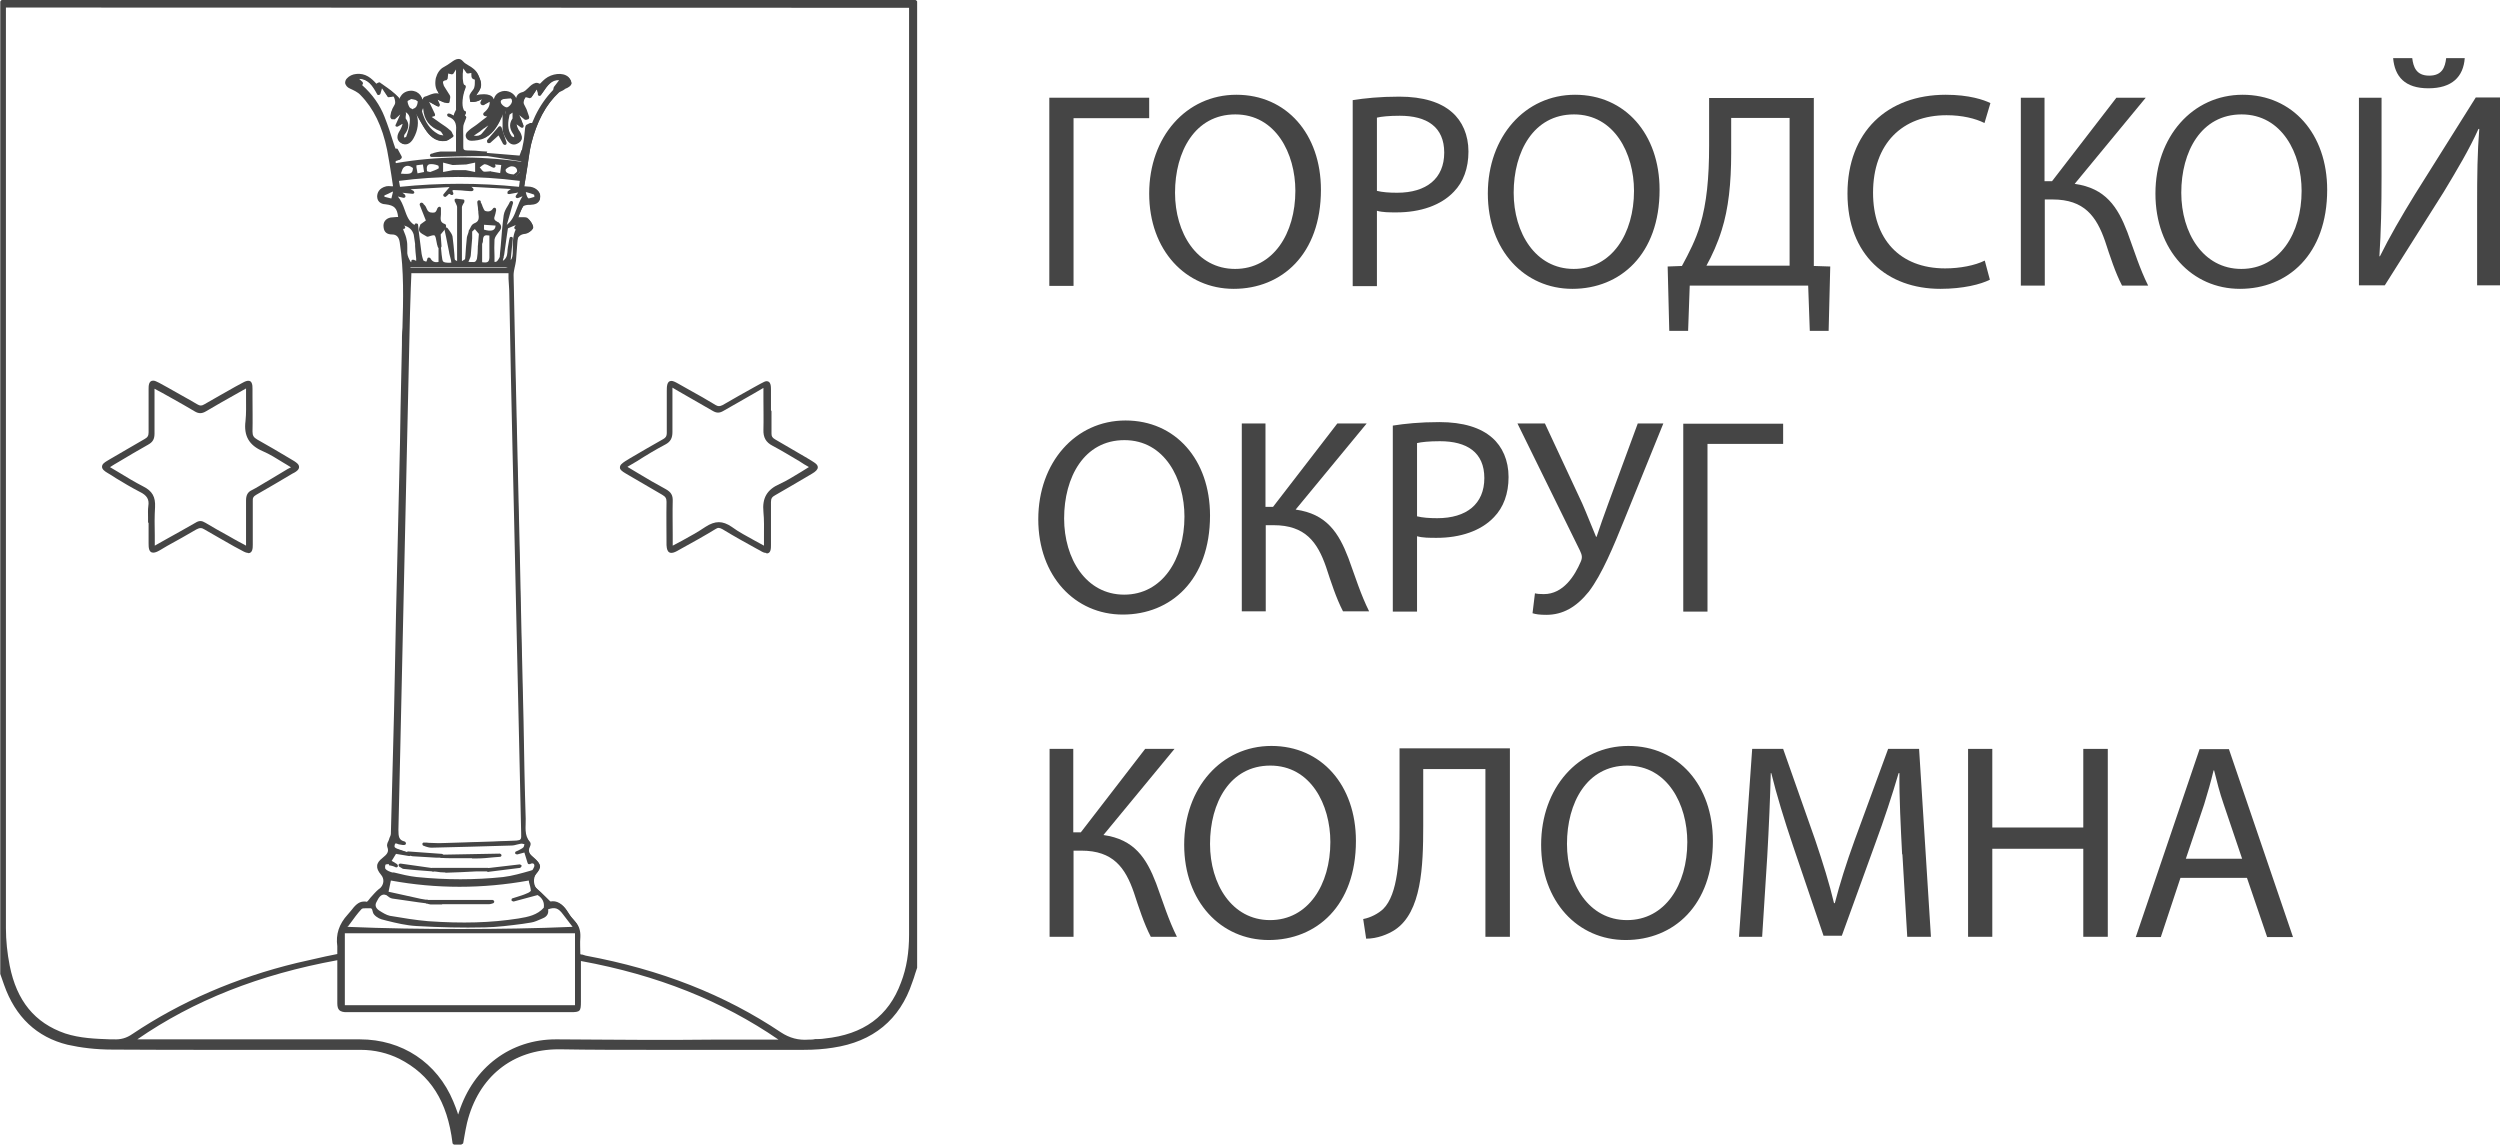 <?xml version="1.0" encoding="UTF-8"?> <svg xmlns="http://www.w3.org/2000/svg" id="_Слой_1" data-name="Слой 1" viewBox="0 0 92.87 42.52"><defs><style> .cls-1 { fill-rule: evenodd; } .cls-1, .cls-2 { fill: #454545; } </style></defs><g><path class="cls-1" d="m16.87,42.46c-.17-1.38-.71-2.53-2.01-3.19-.46-.23-.95-.33-1.46-.33-3.08,0-6.15,0-9.22,0-.56,0-1.12-.05-1.65-.18-1.17-.29-1.92-1.06-2.31-2.18-.05-.13-.1-.27-.14-.4V.06h33.94v35.87c-.06.18-.11.36-.17.54-.47,1.41-1.46,2.17-2.9,2.4-.36.05-.73.07-1.1.07-3.01,0-6.02.03-9.02,0-1.74-.02-3.09,1.02-3.52,2.78-.06.24-.1.5-.14.75h-.28ZM15.26,3.61c-.06.04-.17.08-.18.13-.01.09.03.18.07.26.03.05.11.09.17.12.18.35.15.7-.04,1.04-.08.14-.21.26-.38.14-.17-.12-.09-.26,0-.4.06-.08.09-.2.13-.3-.02-.01-.04-.02-.06-.04-.06.04-.13.08-.23.14.08-.18.14-.33.21-.47-.03-.01-.05-.02-.07-.04-.09.08-.18.15-.27.22-.02,0-.04,0-.06-.01.02-.08.03-.17.06-.24.04-.1.12-.19.13-.28.01-.1-.03-.22-.09-.29-.03-.03-.15.01-.22.02-.07-.11-.16-.24-.28-.43-.05.16-.06.24-.09.34-.2-.35-.41-.66-.85-.59-.06.01-.11.09-.16.13.02.02.04.05.06.07.06-.04.12-.07.17-.11.06.06.1.1.14.14h-.13c.42.36.74.77.93,1.26.19.48.33.97.5,1.48v-.26c.05.09.1.18.15.27-.05.08-.32,0-.16.24,1.59-.29,3.19-.29,4.81-.04-.03-.08-.08-.15-.15-.17-.42-.07-.84-.13-1.26-.19.43.03.85.07,1.27.1.03-.09.06-.16.09-.24v.27s.04-.03.04-.04c.01-.04.03-.07.03-.11.16-.88.47-1.69,1.1-2.35.02-.02.02-.06.04-.1.07-.09.14-.18.22-.28.06.04.11.08.16.12.02,0,.03-.02.05-.03-.02-.04-.04-.12-.07-.13-.51-.17-.71.23-.94.55-.02-.1-.04-.17-.06-.25-.02,0-.04,0-.06-.01-.08.12-.16.25-.24.36-.06-.01-.18-.07-.2-.04-.06.07-.11.17-.11.26,0,.08.07.17.11.27.04.1.06.19.1.29-.02,0-.04.01-.06.02-.09-.07-.19-.15-.28-.22-.02.02-.04.03-.06.04.04.08.08.16.12.24.02.06.05.13.09.23-.1-.07-.16-.11-.22-.15-.02.01-.04.02-.07.03.04.1.05.22.11.3.1.15.18.3,0,.41-.18.12-.3-.03-.38-.17-.05-.08-.09-.18-.1-.28-.02-.19,0-.38,0-.57,0-.06-.02-.12-.03-.17-.07.07-.09.14-.12.2-.13.31-.28.61-.58.78-.14.08-.33.11-.5.11-.15,0-.2-.14-.1-.24.13-.12.28-.2.42-.31.12-.09.24-.19.39-.32-.11-.02-.16-.04-.23-.05.18-.14.29-.31.24-.56-.12.07-.22.12-.31.18,0-.01-.02-.02-.02-.03.03-.07.06-.13.1-.19,0-.02-.02-.03-.03-.05-.08.04-.17.09-.26.13-.06.02-.13.02-.19.03,0-.06-.04-.14-.02-.19.05-.1.15-.19.17-.29.04-.12.02-.24.03-.36-.18.02-.09-.14-.13-.21,0-.02-.03-.04-.05-.06-.05.02-.11.03-.15.04-.06-.09-.13-.18-.21-.29-.1.44-.05.83.07.84-.17.39-.17.9,0,.95-.03.06-.05.11-.09.18.06,0,.1,0,.1,0-.04.12-.11.24-.12.37-.02.24,0,.49,0,.73-.01.18.06.22.23.22.24,0,.48.03.72.05-.18,0-.35,0-.53,0-.52.01-1.04.02-1.56.04.11-.02.22-.07.33-.08.2-.01.41,0,.64,0,0-.28-.01-.53,0-.78.02-.29-.01-.53-.33-.64.1.04.2.09.3.13-.13-.14.04-.25.04-.36-.01-.34,0-.69,0-1.03v-.54s-.04,0-.06-.01c-.05.08-.11.17-.17.25-.05-.01-.11-.03-.19-.04-.01.09-.02.18-.03.25-.18.03-.22.12-.13.3.06.13.16.23.21.35.03.05,0,.14-.02.21-.06,0-.13-.02-.19-.04-.09-.03-.18-.08-.26-.12,0,.02-.02.03-.03.05.03.07.06.14.11.25-.15-.08-.25-.14-.35-.2-.02.02-.05.04-.07.06.08.18.16.34.24.52-.01,0-.07.01-.12.02-.02.02-.03.05-.05.07.08.06.17.13.26.18.16.11.33.22.48.35.06.04.08.11.12.17-.08.04-.15.11-.23.12-.29.03-.5-.12-.66-.33-.17-.23-.3-.49-.45-.75h-.12c.06-.04.14-.06.18-.12.05-.07.07-.17.08-.26,0-.03-.08-.06-.13-.09-.06-.02-.12-.03-.19-.04Zm3.44.01c-.18.03-.17.18-.11.28.05.08.2.17.27.15.1-.02.2-.15.23-.25.02-.08-.02-.24-.2-.2-.07,0-.13.01-.19.02Zm-.33,2.55c-.12-.04-.24-.13-.36-.13-.08,0-.17.11-.25.17.07.08.11.2.2.23.08.04.2,0,.3,0,.14.02.29.05.41.08.02-.17.03-.29.05-.42-.12-.01-.25-.02-.4-.04.03.07.04.1.05.13Zm-2.47.26s.09.03.13.02c.12-.05.24-.09.35-.17.02-.01,0-.18-.04-.18-.11-.04-.24-.07-.36-.05-.16.03-.18.17-.15.31-.02-.11-.03-.21-.05-.33-.1.02-.23.03-.36.05,0,.05.01.09.01.13-.14-.12-.3-.16-.43-.05-.09.07-.12.21-.18.34.5.06.6,0,.61-.29.01.09.03.18.05.3.14-.03.28-.06.42-.09Zm1.43-.39c-.16,0-.32.01-.48.02-.15-.04-.3-.08-.43-.11v.51c.15-.03.3-.06.45-.08h.44c.15.03.3.05.44.08v-.5c-.13.02-.27.05-.41.08Zm-1.98,3.69c.06.03.13.06.19.09-.01-.23-.03-.44-.05-.66-.02-.14-.02-.29-.06-.42-.07-.27-.3-.42-.56-.4.04.05.08.09.12.15-.06-.02-.11-.03-.12-.03.06.16.14.33.17.51.03.16,0,.32.02.48.02.12.06.23.13.33.03.05.13.12.15-.03Zm3.8-1.24s.08-.11.13-.16c0-.02-.01-.04-.02-.05-.15.06-.31.13-.46.19.43-.29.4-.82.69-1.18-.02-.02-.04-.03-.06-.05-.08.03-.17.07-.24.1.05-.06.1-.13.18-.24-.18.03-.34.07-.49.09.07-.05.14-.1.24-.19-.61-.03-1.19-.07-1.83-.09.1.08.16.13.21.17-.23-.01-.45-.04-.67-.04-.1,0-.16.07-.08.18-.12-.12-.17.01-.25.06.1-.12.2-.24.31-.37-.58.03-1.17.06-1.81.1.14.08.22.12.3.16-.17-.02-.33-.04-.49-.06,0,.02,0,.04,0,.06.06.04.11.09.17.13-.09-.02-.18-.05-.28-.06-.02.01-.04.04-.06.06.38.32.25.95.8,1.18,0-.03,0-.07-.01-.1.04.32.08.66.12.98.02.13.04.25.09.37.02.04.13.07.19.07.02,0,.05-.1.07-.15.1.18.25.2.41.15v-.67c.02.17.03.34.05.51.03.2.2.17.34.18.11.01.15-.03.12-.15.06.04.12.07.2.13.01-.07.02-.1.02-.14,0-.66,0-1.32,0-1.98,0-.08-.06-.16-.1-.24.09,0,.17.02.26.03-.03.07-.09.16-.09.23,0,.64,0,1.28,0,1.93,0,.05.01.11.03.18.09-.05.15-.09.21-.13,0,.04,0,.07-.01.11.11,0,.22.03.33,0,.06-.01.12-.11.13-.18.03-.18.03-.37.05-.56v.74c.29.04.4,0,.41-.22,0-.3,0-.59,0-.88-.24-.07-.37-.01-.37.24,0,.04-.03.08-.04.13.01-.13.02-.27.03-.39-.07-.08-.14-.17-.21-.25-.05.04-.11.1-.18.16.05-.07.08-.19.15-.21.3-.11.21-.35.2-.56,0-.1-.02-.19-.04-.29.02.05.03.1.05.15.04.09.07.22.14.24.13.05.29.05.38-.11-.01.07-.02.15-.05.22-.05.13-.01.22.11.28-.17,0-.34-.02-.5-.04v.3c.36.12.55.05.56-.23.11.1.06.18-.02.28-.07.08-.15.19-.16.3-.02.29,0,.58,0,.88.19.07.24-.1.34-.21-.01.07-.02.14-.04.23.22-.09.3-.23.31-.43.01-.17.05-.34.07-.51-.03.3-.07.61-.1.91.22-.07.22-.28.21-.48,0-.33-.01-.65.23-.92-.06.03-.11.06-.17.09Zm.51,23.55c-.05-.15-.1-.3-.14-.45-.14.04-.23.06-.32.09.1-.06.21-.09.29-.17.05-.05.05-.14.07-.21-.06-.01-.13-.05-.18-.05-.13.01-.26.07-.38.07-.99.03-1.98.06-2.97.08-.09,0-.18-.05-.28-.08.17.01.35.04.52.03.94-.03,1.87-.06,2.81-.1.31-.01.33-.05.33-.36-.03-1.33-.06-2.66-.09-3.99-.05-2.04-.09-4.08-.14-6.12-.03-1.36-.06-2.71-.09-4.07-.04-1.94-.08-3.87-.12-5.8,0-.28-.03-.57-.04-.85h-3.71s-.02.08-.02.12c-.02.77-.05,1.54-.07,2.31-.05,2.04-.09,4.07-.14,6.1-.03,1.36-.06,2.72-.09,4.08-.03,1.36-.06,2.71-.09,4.06-.03,1.35-.06,2.71-.09,4.06,0,.24.01.42.27.49-.05,0-.1,0-.16-.03-.09-.03-.21-.11-.26.06-.04.16.08.2.19.24.14.05.27.08.41.13-.17-.02-.34-.05-.52-.08-.06.1-.13.21-.21.34.1.06.18.1.26.16-.08-.02-.16-.07-.24-.07-.07,0-.19,0-.2.05-.03.06-.03.18.01.23.07.07.17.13.28.15.31.07.61.14.92.17,1.07.11,2.15.12,3.22,0,.37-.04.74-.16,1.1-.26.06-.02.13-.18.11-.26-.02-.11-.13-.16-.25-.09Zm-5.31,1.13c-.24-.05-.34.13-.43.29-.09.16-.03.31.11.4.13.09.28.18.43.2.47.08.94.17,1.42.2,1.13.08,2.26.07,3.38-.1.37-.06.74-.13,1-.45.06.15,0,.26-.14.32-.14.06-.28.13-.43.15-.57.08-1.13.17-1.7.18-.85.02-1.7,0-2.54-.05-.44-.02-.87-.14-1.3-.24-.1-.02-.25-.13-.27-.21-.02-.16-.06-.21-.21-.19-.11.01-.26,0-.32.05-.21.23-.38.48-.58.75,2.89.11,5.73.12,8.61,0-.16-.21-.3-.39-.44-.57-.19-.25-.37-.3-.69-.17.05-.3-.12-.47-.29-.56-.35.1-.63.17-.91.25.18-.06.37-.11.55-.19.07-.02.17-.1.17-.15-.01-.16-.06-.32-.1-.46-1.75.32-3.48.32-5.21,0-.04.18-.08.36-.12.54Zm7.18,2.33c.08.02.14.04.21.05,2.59.48,5.03,1.36,7.23,2.84.35.23.68.31,1.07.27.2-.01.4-.02.6-.04,1.37-.15,2.4-.78,2.9-2.12.22-.58.3-1.18.3-1.8,0-11.42,0-22.84,0-34.27,0-.08,0-.16,0-.23H.16v.27c0,11.33,0,22.66,0,33.99,0,.47.05.95.14,1.41.24,1.22.88,2.14,2.1,2.56.59.2,1.22.21,1.84.23.27.01.49-.06.72-.22,1.86-1.26,3.91-2.11,6.09-2.63.51-.12,1.03-.23,1.55-.34,0-.12.01-.24,0-.35-.06-.44.08-.8.38-1.13.21-.24.36-.55.69-.43.18-.19.3-.37.47-.49.21-.16.26-.42.09-.62-.19-.22-.17-.35.05-.53.15-.12.3-.23.2-.48-.03-.07.04-.18.07-.27.02-.07.07-.14.07-.21.03-1.01.06-2.03.08-3.04.03-1.34.06-2.68.09-4.02.04-2.05.1-4.1.14-6.15.04-1.65.07-3.29.1-4.93.03-1.28.11-2.55-.08-3.82-.05-.32-.05-.35-.35-.35-.14,0-.24-.05-.26-.2-.02-.17.05-.27.21-.3.11-.02.22-.02.34-.03-.03-.41-.16-.54-.52-.58-.14-.01-.26-.05-.27-.22,0-.2.12-.29.29-.33.09-.02.18,0,.32,0-.08-.5-.14-.97-.23-1.43-.16-.77-.45-1.49-1.01-2.08-.11-.11-.26-.19-.41-.25-.13-.06-.19-.19-.09-.28.08-.08.19-.13.3-.14.32-.04.54.15.73.38.06-.02.13-.08.15-.06.23.16.48.31.67.52.07.07.01.27.01.43.2-.04.22.09.2.26,0,.04,0,.08,0,.11.16.19.08.36-.04.53-.04.05-.02.15-.03.21.07-.02.18-.03.21-.08.06-.18.12-.36.14-.54.02-.19,0-.37-.22-.48-.17-.09-.19-.33-.09-.49.1-.16.32-.22.49-.14.17.08.25.3.18.49-.02.07-.08.15-.06.21.1.35.28.67.61.86.11.06.26.06.36.09-.08-.11-.13-.27-.22-.3-.42-.16-.59-.47-.59-.89,0-.09.04-.25.08-.27.21-.06.42-.24.66,0-.04-.11-.1-.19-.15-.26-.16-.24-.05-.69.19-.82.11-.06.21-.12.31-.19.11-.08.24-.17.35-.05.16.19.44.21.56.48.11.24.16.38.01.6-.05.08-.11.15-.18.25.05,0,.07,0,.07,0,.2-.11.56-.13.66.02.06.1,0,.28,0,.43,0,.01-.02.03-.02.04.09.34-.17.45-.37.6-.14.1-.29.2-.46.33.21.09.38.05.48-.06.2-.23.37-.48.53-.73.04-.07.02-.2-.01-.3-.07-.21,0-.43.18-.51.18-.08.4-.02.5.16.11.18.05.39-.14.51-.05.03-.12.07-.13.11-.08.29-.1.59.09.86.04.06.14.06.22.09-.01-.08,0-.16-.04-.22-.12-.17-.17-.33-.04-.52.02-.04.01-.09.01-.14-.01-.16.03-.27.23-.24-.06-.23-.12-.53.11-.6.24-.07.31-.3.52-.34.05-.01.11.03.16.04.07-.07.14-.14.22-.21.23-.19.59-.24.76-.09.06.05.1.14.1.21,0,.05-.1.09-.16.13-.09.05-.2.08-.27.15-.57.53-.87,1.21-1.06,1.94-.07.3-.1.6-.15.9-.04.24-.08.49-.12.74.1.01.15.02.2.02.23.01.41.14.4.32,0,.26-.21.23-.39.24-.08,0-.19.04-.23.09-.09.15-.14.31-.22.49.11,0,.17,0,.23.01.07,0,.16,0,.19.03.07.08.16.19.16.29,0,.07-.14.18-.23.19-.32.04-.33.03-.36.37-.02.22-.03.44-.05.66-.02.19-.09.36-.09.55.04,2.15.09,4.3.14,6.45.03,1.28.06,2.57.09,3.85.04,2.09.09,4.19.14,6.28.02,1.21.04,2.42.08,3.62.01.29-.07.6.16.86.03.03.03.11,0,.16-.11.22.03.34.17.46.25.21.27.32.06.56-.13.16-.1.45.04.58.18.15.34.32.55.52.24-.07.44.07.6.34.07.12.16.23.25.33.16.16.21.36.2.58-.02.22,0,.45,0,.68Zm0,.11v1.59q0,.32-.31.32h-4.61c-1.24,0-2.48,0-3.72,0-.2,0-.27-.07-.26-.27.01-.31,0-.61,0-.92v-.74c-2.8.5-5.38,1.44-7.69,3.07h8.44c1.53,0,2.82.85,3.42,2.27.09.19.15.4.24.65.04-.11.07-.19.09-.27.57-1.75,2.01-2.69,3.6-2.66,2.73.04,5.47,0,8.2,0h.23c-2.3-1.61-4.84-2.55-7.61-3.06Zm-.11-1h-8.67v2.79h8.67v-2.79Zm-2.02-27.95c-1.56-.2-3.09-.21-4.62,0,.02.14.03.24.05.34,1.52-.16,3.02-.16,4.53,0,.02-.12.03-.21.05-.35Zm-.41,3.35s0-.05.01-.08c-.08-.02-.15-.06-.22-.06-1.13,0-2.25,0-3.38,0-.05,0-.11,0-.16.01-.02,0-.05.04-.05.06,0,.03.03.06.06.07.04.01.09.01.14.01h3.4c.07,0,.13-.01.2-.02Zm-1.87-7.62c-.13.21-.12,3.17,0,3.3v-3.3Zm2.02,4.16s.17-.11.17-.18c0-.17-.14-.27-.3-.24-.1.01-.25.12-.25.18,0,.17.15.23.38.23Zm-4.41.48c-.18.08-.33.13-.47.2-.02.01-.02.13,0,.14.12.04.25.06.36.09.04-.14.06-.24.11-.44Zm4.75.03c.03.13.05.21.08.28.02.04.07.11.1.1.1,0,.2-.04.3-.07-.01-.06-.01-.16-.05-.18-.13-.06-.27-.09-.43-.13Zm-.09,1.13c.03.17.04.26.06.38.09-.02.18-.04.25-.07.03,0,.04-.11.02-.13-.08-.06-.18-.1-.33-.18Zm-4.57.1s-.04-.05-.06-.07c-.09.06-.19.13-.28.19.04.05.08.14.13.15.25.06.14-.18.22-.26Z"></path><path class="cls-2" d="m17.15,42.52h-.28s-.06-.02-.06-.06c-.19-1.55-.82-2.54-1.98-3.13-.43-.21-.91-.33-1.43-.33h-2.1c-.85,0-1.71,0-2.56,0-1.83,0-3.23,0-4.56-.01-.62,0-1.18-.07-1.67-.18-1.14-.28-1.94-1.03-2.36-2.23l-.14-.4s0-.02,0-.02V.06s.03-.06.06-.06h33.94s.06.03.06.06v35.87s0,.01,0,.02l-.07.21c-.03.11-.07.22-.11.33-.46,1.39-1.46,2.21-2.95,2.43-.32.05-.66.08-1.11.08-.73,0-1.46,0-2.19,0-1.04,0-2.08,0-3.12,0-1.42,0-2.6,0-3.71-.02h-.06c-1.71,0-2.98,1.02-3.4,2.73-.04.17-.07.34-.1.51-.01.07-.03.16-.04.23,0,.03-.03.05-.06.05Zm-.22-.13h.17c.01-.06.02-.12.03-.18.03-.17.06-.34.1-.51.43-1.75,1.78-2.83,3.52-2.83h.06c1.11.02,2.29.02,3.71.02,1.04,0,2.08,0,3.12,0,.73,0,1.46,0,2.19,0,.44,0,.78-.03,1.09-.07,1.45-.22,2.41-1.01,2.85-2.36.04-.11.07-.22.11-.33l.06-.2V.13H.12v.03s.02,0,.04,0h33.67s.06.03.06.06v.07c0,.05,0,.11,0,.17,0,11.42,0,22.84,0,34.27,0,.67-.1,1.27-.31,1.82-.48,1.29-1.45,2-2.95,2.16-.12.01-.24.02-.36.02-.08,0-.16,0-.24.01-.42.03-.77-.06-1.11-.29-.3-.2-.6-.39-.92-.57.4.23.78.48,1.16.75.02.01.03.04.02.07,0,.02-.03.05-.05.05h-.23c-.81,0-1.62,0-2.43,0h-2.42c-1.3,0-2.36,0-3.35-.02h-.05c-1.63,0-2.96,1-3.49,2.62l-.08.27s-.03.04-.06.04h0s-.05-.01-.05-.03c-.03-.09-.06-.16-.09-.24-.05-.14-.1-.29-.15-.42-.59-1.4-1.85-2.22-3.36-2.22H4.92s-.05-.03-.06-.05c0-.02,0-.06.02-.07.47-.33.95-.64,1.45-.92-.46.25-.9.52-1.33.81-.25.17-.48.24-.76.23h-.12c-.57-.03-1.17-.05-1.73-.24-1.16-.4-1.88-1.27-2.15-2.6-.06-.29-.1-.58-.12-.87v1.12l.14.4c.4,1.15,1.17,1.87,2.26,2.14.48.12,1.03.18,1.64.18,1.33,0,2.73,0,4.56,0h4.66c.54,0,1.04.11,1.49.34,1.17.59,1.84,1.62,2.04,3.17Zm-11.8-3.78h8.24c1.56,0,2.87.86,3.47,2.31.06.14.11.28.16.42,0,.02.01.04.02.06l.03-.09c.54-1.67,1.92-2.7,3.6-2.7h.05c.99,0,2.05.02,3.35.02.8,0,1.61,0,2.42-.01h2.45c-2.1-1.44-4.5-2.4-7.34-2.92v1.51c0,.36-.03.39-.38.39h-6.48c-.62,0-1.24,0-1.86,0-.08,0-.19-.01-.26-.08-.05-.05-.07-.14-.07-.25,0-.22,0-.43,0-.65v-.95c-2.89.53-5.33,1.49-7.43,2.94Zm16.47-3.15h.03s.09.03.13.04c2.79.52,5.16,1.45,7.25,2.85.32.21.65.3,1.03.27.08,0,.16,0,.24-.02.11,0,.23,0,.35-.02,1.45-.15,2.38-.83,2.84-2.08.21-.54.3-1.13.3-1.78,0-11.42,0-22.84,0-34.27,0-.05,0-.11,0-.16h0S.22.28.22.28v5.43c0,9.59,0,19.18,0,28.77,0,.46.05.93.14,1.39.26,1.31.93,2.13,2.06,2.52.55.18,1.13.2,1.69.22h.12c.25.01.46-.04.69-.2,1.79-1.2,3.84-2.09,6.11-2.64.35-.08.7-.16,1.06-.24.15-.03.29-.06.44-.09,0-.02,0-.04,0-.07,0-.08,0-.15,0-.22-.06-.44.06-.82.39-1.18.04-.05.08-.09.12-.14.13-.17.27-.34.48-.34.04,0,.08,0,.11.01.05-.04.09-.1.13-.15.11-.12.2-.23.31-.32.1-.06.16-.17.17-.27.01-.1-.02-.19-.09-.27-.1-.12-.15-.23-.14-.32,0-.1.07-.2.2-.3.16-.13.25-.22.18-.4-.03-.07,0-.16.04-.23.01-.03.02-.06.03-.08,0-.03.02-.05.03-.08.02-.04.03-.08.03-.11.03-1.01.05-2.03.08-3.05.03-1.01.05-2.01.07-3.02l.04-2.03c.04-1.7.08-3.41.12-5.12.02-.87.04-1.73.05-2.6.02-.78.03-1.56.05-2.33,0-.22,0-.43.02-.64.03-1.04.06-2.11-.1-3.17h0q-.04-.3-.28-.3c-.19,0-.3-.08-.32-.26-.03-.19.07-.33.26-.37.08-.01.17-.01.24-.02h.04c-.04-.33-.14-.43-.46-.47-.09,0-.31-.04-.32-.28,0-.14.06-.32.34-.39.05-.01.12-.01.2,0,.02,0,.03,0,.05,0-.02-.14-.04-.27-.06-.4-.05-.32-.1-.64-.16-.95-.18-.88-.5-1.54-.99-2.04-.1-.11-.26-.18-.39-.24-.1-.04-.16-.12-.18-.2,0-.07.02-.13.07-.18.08-.09.21-.15.33-.16.36-.05.59.17.76.36h0s.07-.05.11-.05c.01,0,.04,0,.04.02.05.03.09.06.13.09.19.13.38.27.54.44.02.02.03.04.04.07,0-.04.03-.08.05-.11.08-.13.23-.2.39-.2.06,0,.13.02.18.04.12.06.2.16.23.29.02-.05.05-.1.09-.11.05-.01.09-.03.14-.05.12-.05.25-.1.38-.06,0-.01-.02-.03-.03-.04v-.02c-.1-.13-.12-.32-.08-.52.05-.18.15-.33.28-.4.09-.05.19-.11.3-.19.08-.06.17-.12.26-.12.07,0,.12.03.17.09.06.07.14.11.22.16.12.07.26.16.34.33.12.26.17.42,0,.66-.02.04-.05.07-.07.11.09-.03.19-.04.29-.04.16,0,.29.05.34.14,0,.02.02.03.02.06.03-.13.11-.23.23-.28.21-.1.47-.01.58.18,0,.02.02.03.02.05.02-.1.08-.18.21-.22.11-.02.17-.1.25-.17.07-.07.15-.15.27-.18.05-.01.11.01.15.03,0,0,0,0,.01,0,.01-.01.03-.03.04-.04.05-.05.1-.1.15-.14.25-.2.65-.25.85-.08.06.05.13.17.12.26,0,.08-.09.12-.17.17h-.02s-.08.05-.12.08c-.05.02-.1.05-.14.07-.49.46-.83,1.07-1.04,1.92-.05.2-.08.41-.11.62-.01.09-.02.18-.04.27-.02.15-.05.3-.07.45l-.04.23h.01s.08.01.12.01c.28,0,.47.17.46.38,0,.27-.21.29-.36.3-.03,0-.05,0-.08,0-.13.01-.18.05-.19.06-.06.09-.1.2-.15.32,0,.03-.02.05-.03.08h.01c.05,0,.09,0,.13,0,.02,0,.04,0,.05,0,.07,0,.14,0,.18.05.09.09.18.21.17.33,0,.11-.18.23-.29.24h-.02q-.26.04-.29.31c0,.1-.01.18-.02.27-.01.13-.02.27-.03.39,0,.08-.03.16-.04.23-.02.12-.05.21-.05.32.03,1.77.07,3.56.12,5.34l.14,6.02c.04,1.74.08,3.49.11,5.23,0,.4.02.8.02,1.19.01.8.03,1.62.06,2.43,0,.07,0,.14,0,.21,0,.22-.02.43.14.61.05.04.04.16.02.22-.08.17,0,.26.16.39.28.24.3.37.06.65-.11.14-.08.4.03.48.13.11.24.22.37.35.05.05.1.1.16.16.24-.05.46.08.63.37.07.11.15.22.24.31.16.17.23.37.21.64,0,.15,0,.3,0,.46,0,.06,0,.11,0,.17Zm-8.79,1.88h8.55v-2.67h-8.55v2.67Zm-.16-1.8s0,0,.01.01c.01.01.02.03.02.05v.96-1.15.07s-.01.05-.04.06Zm.25-1.11c1.41.06,2.82.08,4.2.08s2.78-.02,4.17-.08l-.36-.47c-.17-.23-.3-.27-.55-.18.03.15-.04.27-.19.33l-.07.03c-.12.05-.24.11-.37.13-.11.02-.21.03-.32.05-.46.06-.93.12-1.39.13-.84.02-1.68,0-2.55-.05-.37-.02-.75-.11-1.11-.2l-.19-.05c-.11-.03-.3-.15-.32-.27-.03-.16-.07-.14-.14-.14-.03,0-.07,0-.11,0-.06,0-.15,0-.17.03-.15.16-.28.34-.41.52-.03.04-.06.08-.09.12Zm1.38-1.2c-.14,0-.21.11-.29.27-.07.12-.04.23.09.32.14.09.27.17.4.2.48.08.95.16,1.42.2,1.28.09,2.34.06,3.36-.1.37-.06.7-.13.94-.4.03-.2-.05-.36-.23-.47l-.89.24s-.06-.01-.08-.04c0-.04,0-.07.04-.08.05-.02.11-.03.16-.05.13-.04.26-.08.39-.14.06-.02.12-.07.13-.09-.01-.11-.04-.22-.07-.32,0-.02,0-.04-.01-.06-1.72.31-3.43.31-5.12,0l-.1.48s-.04.06-.07.05c-.02,0-.04,0-.06,0Zm5.94.64c-.12.12-.26.19-.41.24.07-.02.15-.06.22-.09l.08-.03c.07-.03.11-.07.12-.12Zm.45-.25c.11.03.21.1.31.22-.08-.1-.18-.2-.31-.22Zm-6.2-1.06h.01c1.71.32,3.45.32,5.19,0,.03,0,.06.02.07.05,0,.02.01.04.02.06,0-.09.04-.19.1-.25h0s-.03.01-.04.02l-.09.03c-.33.09-.67.19-1.02.24-1.04.12-2.13.12-3.23,0-.29-.03-.58-.1-.86-.16h-.06c-.1-.03-.18-.08-.25-.13.06.07.1.15.1.24v-.05s.04-.05.07-.05Zm-.03-.46c-.07,0-.11.01-.12.02-.02.05-.02.14,0,.16.05.06.15.1.25.13h.06c.28.07.57.14.85.17,1.09.11,2.17.11,3.21,0,.34-.04.68-.14,1-.23l.09-.03s.08-.12.07-.17c0-.08-.08-.1-.16-.05-.02,0-.03,0-.05,0-.02,0-.03-.02-.04-.04l-.12-.39-.26.07s-.06,0-.08-.03c-.01-.04,0-.07.03-.08.03-.01.06-.03.09-.04.07-.04.14-.07.18-.11.02-.02.03-.06.04-.11h0s0-.01,0-.01c-.03,0-.07-.02-.09-.02-.06,0-.11.02-.17.03-.07.02-.15.04-.22.04-1.05.03-2.02.06-2.97.08h0c-.08,0-.15-.02-.21-.04-.03-.01-.06-.02-.08-.03-.03,0-.05-.04-.05-.07,0-.03.04-.06.07-.05.06,0,.12,0,.17.01.1,0,.2.01.3.01h.17c.88-.03,1.8-.05,2.69-.09.28-.01.28-.02.27-.3-.02-.88-.04-1.77-.06-2.66l-.2-8.9c-.02-.87-.04-1.74-.06-2.61-.02-.92-.04-1.83-.06-2.75-.02-1.02-.04-2.04-.06-3.06,0-.2-.02-.4-.03-.6v-.2h-3.61s0,.04,0,.06l-.02.49c-.02.61-.04,1.22-.05,1.82-.03,1.48-.07,2.96-.1,4.45l-.24,10.85c-.02,1-.05,2.01-.07,3.01,0,.25.02.38.23.43.03.01.05.04.05.08,0,.03-.04.05-.07.05h-.05s-.08-.01-.12-.02c-.02,0-.05-.01-.07-.02-.02-.01-.06-.02-.07-.02,0,0-.02,0-.04.06-.02.09.01.11.15.16.09.03.18.06.27.09.05.01.09.03.14.04.03.01.05.04.04.07,0,.03-.03.06-.07.05l-.48-.08-.16.26.2.12s.04.05.03.08c-.01.03-.04.05-.07.04-.02,0-.05-.02-.07-.03-.05-.02-.1-.03-.15-.04,0,0-.02,0-.03,0Zm.66-22.4c.02.26.03.53.04.8v-.31s.01-.06.02-.09c0,0,0-.03,0-.04,0,0,0-.02,0-.02-.03-.02-.04-.06-.05-.1,0-.02,0-.04.01-.07,0-.01.02-.02.04-.04,0-.01-.02-.03-.03-.04-.02-.02-.03-.06-.05-.09Zm.15.23s0,.01,0,.01c.01,0,.02,0,.05,0h.07s1.7,0,1.7,0h1.7s.06,0,.09,0c-.04-.01-.07-.02-.1-.02-.69,0-1.37,0-2.06,0h-1.34s-.02,0-.02,0c-.03,0-.07,0-.1,0Zm1.07-.86s.06.03.06.06c0,.05,0,.1.01.16.01.11.02.23.04.34.02.12.08.12.21.13.02,0,.04,0,.07,0,.05,0,.06-.01.06-.01h0s0-.01,0-.05c0-.03,0-.05.02-.07.02-.01.05-.01.07,0l.12.07s0-.02,0-.02v-.37c0-.53,0-1.09,0-1.62,0-.04-.03-.09-.05-.14-.01-.03-.03-.05-.04-.08,0-.02,0-.05,0-.07.01-.01.03-.02.06-.02l.25.03s.04,0,.05.03c0,.01,0,.03,0,.05,0,.03-.02.05-.04.08-.02.04-.05.09-.05.13,0,.6,0,1.19,0,1.77v.15s0,.05,0,.08l.13-.08s.05-.01.07,0c.02.01.03.03.03.06v.05h.03c.08,0,.15.01.21,0,.03,0,.08-.07.09-.13.02-.13.03-.26.03-.39,0-.05,0-.09.01-.14,0,0,0-.01,0-.02l.03-.36-.15-.18-.13.12s-.06.02-.08,0c-.02-.02-.03-.06,0-.09.01-.02.03-.05.04-.07.03-.07.07-.14.14-.17.19-.07.19-.19.16-.39,0-.04,0-.07-.01-.11,0-.06-.01-.13-.02-.19,0-.03-.01-.06-.01-.1,0-.03.02-.06.05-.07.04,0,.06,0,.08.04v.04s.04.06.05.1c0,.02.02.06.03.08.01.04.05.11.07.13.13.05.24.02.3-.08.02-.03.05-.04.08-.03.03.01.04.04.04.07,0,.02,0,.04-.01.07-.01.05-.02.11-.04.16-.04.1-.02.16.08.21,0,0,.02.01.03.02h0s.03,0,.04.02c.17.15.05.29-.02.37-.05.07-.13.17-.14.26-.01.2-.01.41,0,.62v.21c.07.01.11-.03.16-.12.02-.03.04-.06.07-.09.02-.02.05-.03.07-.01.02,0,.04.04.03.07l-.02.11c.11-.07.16-.17.17-.32,0-.12.03-.25.05-.37,0-.04.02-.1.03-.15,0-.03.03-.06.07-.05.03,0,.06.03.05.07l-.08.79c.07-.07.08-.19.08-.36,0-.26-.01-.53.11-.78-.02,0-.03,0-.04-.02-.02-.02-.02-.06,0-.08l.04-.06-.31.13s-.06,0-.08-.03c-.02-.03,0-.06.02-.08.23-.16.32-.39.41-.64.06-.16.12-.31.21-.45l-.17.07s-.06,0-.07-.02c-.02-.02-.02-.05,0-.08l.08-.11c-.12.02-.22.04-.33.06-.03,0-.06,0-.07-.03,0-.03,0-.06.02-.08l.11-.08-1.47-.08.06.05s.03.04.02.07c-.01.02-.04.04-.06.04-.06,0-.12,0-.19-.01-.15-.01-.32-.03-.47-.03-.04,0-.06,0-.06.02,0,.01,0,.04.02.07.02.03.01.06,0,.08-.03.02-.07.02-.09,0-.03-.02-.04-.03-.05-.03-.01,0-.04.02-.06.05-.02.02-.05.04-.07.06-.02.01-.06,0-.08-.02-.02-.03-.02-.06,0-.08l.22-.26-1.45.08.11.06s.04.05.03.07c-.01.03-.04.04-.07.04l-.37-.04.09.07s.03.05.02.08c-.01.03-.04.04-.07.04l-.21-.05c.12.14.19.32.25.49.08.22.15.44.37.57,0-.04.02-.06.06-.06.04,0,.07.02.07.05l.03.29c.03.23.06.47.09.7.01.11.04.24.08.34,0,0,.05.03.11.04,0-.02.01-.03.02-.05,0-.03.02-.05.02-.07,0-.02.04-.04.06-.03.02,0,.05.01.05.03.07.12.16.16.3.13v-.62s.03-.06.06-.06h0Zm1.58.67c.21.03.27,0,.28-.17,0-.2,0-.41,0-.61v-.21s-.07-.01-.1-.01c-.07,0-.14.02-.14.21,0,.05-.02.08-.03.11v.02s0,.68,0,.68Zm-2.92-1.22s.01.03.01.04c.05.12.1.24.12.37.02.09.02.18.02.27,0,.08,0,.15,0,.21.01.1.06.21.12.31,0,0,.02.02.03.02,0,0,0-.01,0-.04,0-.02.01-.04.03-.05.02,0,.04,0,.06,0l.09.04v-.09c-.02-.16-.03-.31-.04-.46v-.08c-.02-.11-.03-.23-.05-.34-.05-.18-.18-.3-.36-.34,0,.01.02.02.03.03.02.02.02.04,0,.07-.01.02-.04.03-.07.02h0Zm3,.01c.27.08.42.04.43-.15l-.43-.03v.18Zm-3.07-.27c.06,0,.11,0,.16.02-.05-.07-.09-.15-.12-.23,0,.02,0,.04,0,.06,0,.02,0,.04-.01.05-.01.02-.03.02-.04.02-.03,0-.06,0-.09,0l.03.04s.01.03.01.03c.02,0,.04,0,.06,0Zm3-.03h0l.33.03c-.03-.07-.03-.14,0-.24,0,0,0-.01,0-.02-.08.04-.19.03-.29,0-.02,0-.04-.02-.06-.04,0,.09.02.19-.01.28h.02Zm-3.72-.82s.09.05.18.07c.19.02.32.06.42.15-.04-.07-.07-.14-.13-.21v.04s-.05.05-.09.04l-.09-.02c-.09-.02-.19-.04-.28-.07,0,0,0,0-.01,0Zm.09-.1c.08.02.16.04.24.06h.02s.06-.25.06-.25h-.02c-.11.06-.21.1-.3.14,0,.02,0,.03,0,.05Zm5.25-.18h0c.02.08.03.13.05.17.01.03.04.06.05.07.05,0,.12-.03.2-.05,0,0,.02,0,.02,0h0s0-.08-.01-.09c-.08-.03-.17-.06-.28-.09,0,0-.02,0-.03,0Zm-2.7-.15c.16,0,.32.02.47.03l-.05-.05s0-.01-.01-.02h-.38s0,0,0,0l-.02.03Zm-2.01-.26l.04.22c1.47-.15,2.95-.15,4.42,0l.03-.22c-1.56-.2-3.05-.19-4.49,0Zm4.35-.15c.07,0,.14.01.21.02.02,0,.03,0,.04.02,0,0,0,0,0,0,.02-.14.04-.28.07-.42,0-.01,0-.04,0-.05,0,0-.02,0-.03,0-.08-.01-.17-.02-.25-.03.01,0,.02.01.03.02.06.05.08.13.08.21,0,.08-.08.15-.15.2,0,0,0,0-.01.01Zm-4.54-.39c.02.11.04.22.05.33,0,.04.01.07.02.11,0,0,.02-.02.03-.02.05,0,.11-.01.16-.02-.03,0-.06,0-.1,0-.02,0-.04-.02-.05-.04-.01-.01-.01-.04,0-.06.02-.04.03-.08.05-.12.03-.08.06-.15.11-.2-.08.01-.15.02-.23.04-.01,0-.03,0-.05-.02Zm4.39,0s-.03,0-.04,0c-.07.01-.19.09-.2.13,0,.04,0,.15.3.17.01,0,.02-.01.03-.02.03-.02.1-.07.1-.1,0-.05-.01-.09-.05-.13-.03-.03-.08-.05-.14-.05Zm-4.13.27c.38.03.44,0,.45-.21-.12-.09-.23-.11-.33-.03-.05.04-.07.1-.1.19,0,.01-.01.03-.02.05Zm.58-.24l.04.23.24-.05h0v-.02h0s-.04-.26-.04-.26l-.24.03v.07Zm2.77.16h0l.34.06.04-.3-.23-.02v.02s.02.02.02.03c0,.04-.03.07-.06.07h0s-.02,0-.02,0c-.04-.01-.08-.03-.11-.05-.08-.04-.15-.08-.23-.08h0s-.09.05-.13.09c-.01.01-.02.02-.04.02,0,.01.02.02.02.03.04.05.08.11.12.13.04.02.11,0,.18,0,.03,0,.07-.01.1-.01h0Zm-1.78-.33v.35c.13-.02.25-.05.37-.07h.45s.02,0,.02,0l.35.07v-.35l-.33.07-.48.02h-.03l-.35-.09Zm-.58.33h0s.04,0,.05.01c.02,0,.04.01.05.01.13-.05.23-.08.32-.14,0-.03,0-.07-.02-.1-.13-.05-.23-.06-.32-.05-.03.01-.13.03-.1.22,0,0,0,.01,0,.03,0,0,0,0,0,0Zm-1.19-.36s0,.02.02.05c1.5-.26,3.05-.28,4.66-.05-.01-.02-.03-.02-.04-.02-.31-.05-.64-.1-.96-.15l-.26-.04h-.01s-.26,0-.26,0c-.09,0-.17,0-.26,0-.41,0-.83.02-1.24.03h-.31s0,0,0,0c-.03,0-.05-.02-.06-.05,0-.03.02-.06.05-.07.04,0,.07-.02.1-.03.07-.02.16-.04.24-.05.14,0,.28,0,.44,0h.14c0-.06,0-.13,0-.19,0-.18,0-.36,0-.53.02-.25,0-.42-.19-.53l-.11-.05s-.04-.05-.03-.07c.01-.04.05-.05.08-.04.04,0,.08.03.12.05l.05.02c0-.06.03-.11.05-.15.02-.04.04-.07.03-.1,0-.25,0-.5,0-.74,0-.1,0-.19,0-.29v-.43l-.1.16s-.04.03-.07.02l-.12-.03-.02.19s-.03.05-.05.06c-.04,0-.1.02-.12.05-.01.03,0,.08.03.16.03.05.06.1.1.16.04.06.08.12.12.19.03.06.01.12,0,.18,0,.02,0,.04-.01.06,0,.01-.01.04-.02.04-.01.01-.03.01-.05.01-.02,0-.04,0-.06-.01-.05,0-.09-.01-.14-.04-.06-.02-.11-.05-.17-.08l.08.18s0,.05-.02.07c-.02.02-.05.02-.07,0l-.31-.17.22.46s0,.04,0,.05c0,.01-.02.03-.04.03l-.09.02.2.14s.09.06.14.1c.12.08.23.15.34.25.05.03.08.08.1.14,0,.01.02.03.03.05.01.01.01.03,0,.05,0,0-.01.03-.03.03-.02.02-.04.03-.06.04-.06.04-.11.08-.18.09-.28.04-.52-.09-.72-.35-.12-.16-.21-.34-.31-.52-.02-.04-.05-.09-.07-.13.1.3.06.61-.11.91-.12.22-.3.28-.47.17-.23-.16-.09-.38-.02-.49.03-.05.06-.13.08-.19,0-.01,0-.02,0-.03l-.17.1s-.05.01-.07,0c-.02-.02-.03-.04-.01-.07l.17-.38-.2.18s-.04.01-.06,0h-.06s-.06-.06-.05-.09c0-.03,0-.05.01-.08.01-.06.02-.12.05-.17.01-.05.04-.09.06-.13.03-.05.06-.1.06-.15,0-.07-.02-.16-.06-.23-.03,0-.06,0-.09.02-.03,0-.06.01-.08.01-.02,0-.05,0-.06-.03l-.2-.3-.06.21s-.03.04-.06.04c-.03,0-.05,0-.06-.03-.17-.31-.34-.57-.67-.57l.13.12s.02.05.01.07c0,.01-.02.02-.03.04.39.35.66.74.83,1.17.13.33.24.66.35,1.02.02.05.04.12.06.17,0,0,.01,0,.02,0,.03,0,.06,0,.07.03l.14.26s.01.04,0,.06c-.03.05-.09.07-.14.08-.02,0-.06.01-.06.02Zm2.06-.03l.09.02.5-.03c-.2,0-.4,0-.6,0Zm1.33-.3h0l1.22.1.07-.19s.03-.04.07-.04c.01,0,.02,0,.03.02.2-.96.54-1.67,1.08-2.23,0,0,0-.03.01-.04,0-.01,0-.03.01-.04,0,0,0-.01,0-.02l.2-.26c-.28-.02-.44.21-.6.45-.03.04-.05.07-.08.11-.01.02-.04.03-.06.02-.03,0-.04-.02-.05-.05v-.05c-.02-.05-.03-.1-.04-.14l-.2.3s-.04.03-.06.03c-.02,0-.05-.02-.07-.02-.03,0-.06-.02-.08-.02-.05.06-.08.14-.08.2,0,.04.03.09.06.15.02.04.03.06.05.1.02.07.05.13.07.2l.03.09s0,.07-.04.08l-.06.02s-.04,0-.06,0l-.21-.17c.02.05.05.1.07.15l.09.24s0,.06-.02.07c-.02.01-.05.01-.07,0l-.17-.12s0,.01,0,.01c.02.08.05.15.08.2.07.09.13.21.11.32-.01.07-.06.13-.13.17-.05.03-.1.05-.16.05-.14,0-.24-.12-.31-.25-.06-.1-.1-.21-.11-.3,0-.12,0-.25,0-.36,0-.07,0-.14,0-.21h0s-.01.01-.01.03v.03c-.13.29-.3.62-.62.8-.18.1-.41.12-.53.12-.1,0-.17-.05-.2-.13-.03-.08,0-.16.07-.22.08-.08.17-.14.26-.2.06-.04.11-.08.16-.12.08-.06.16-.13.26-.2l.04-.03-.1-.02s-.05-.03-.05-.06c0-.02,0-.04.02-.06.16-.13.23-.26.22-.41l-.23.13s-.06,0-.08-.02l-.02-.02s-.03-.06-.01-.08l.05-.11c-.05.03-.11.06-.17.08-.05.02-.1.03-.15.03-.02,0-.04,0-.05,0-.02,0-.03,0-.05,0-.02,0-.02-.03-.02-.05,0-.02,0-.04-.01-.05-.01-.06-.02-.12,0-.17.02-.05.06-.1.09-.14.04-.05.07-.09.08-.14.02-.07.02-.15.02-.23v-.05s-.07-.02-.09-.04c-.04-.04-.04-.1-.04-.15,0-.02,0-.05,0-.06h0s-.11.02-.11.02c-.03,0-.06,0-.07-.02l-.12-.17c-.04.29-.02.53.03.61h.01s.04.02.05.04c0,.01.01.04,0,.06-.13.31-.15.67-.08.81.01.04.03.06.05.06.02,0,.03.02.04.04,0,.01,0,.03,0,.05l-.04.08s.05.03.05.06c0,0,0,.02,0,.02-.01.04-.03.08-.04.11-.03.08-.07.16-.07.23-.01.14,0,.27,0,.41,0,.11,0,.21,0,.32,0,.06,0,.1.03.12.02.02.06.03.13.03h.03c.17,0,.33.01.5.03.06,0,.12.01.18.01h.02Zm-2.02-.69c.11.1.24.15.37.16-.08-.01-.18-.02-.25-.07-.04-.02-.08-.05-.12-.08Zm-.99-.83c.02.06.01.12,0,.18h0s0,.06,0,.06c.18.23.08.44-.05.61-.01.02-.01.06-.01.1.03,0,.08-.02.08-.03.07-.19.12-.37.13-.52.02-.17,0-.31-.16-.4Zm3.98.02h-.01s-.03.03-.04.03c-.02.01-.06.04-.07.05-.06.25-.1.55.08.8.01.01.06.03.09.04,0-.04,0-.07-.02-.1-.11-.15-.21-.36-.04-.6,0,0,0-.05,0-.07h0c0-.07,0-.12,0-.16Zm-3.69.39h0c-.02.16-.06.33-.12.51.09-.17.13-.34.12-.51Zm2.25.47c.12.02.22,0,.29-.08.08-.09.16-.19.24-.3-.03.02-.06.04-.09.06-.03.02-.06.05-.09.06-.09.08-.19.15-.3.22l-.06.04Zm-1.9-1.01h0s-.04.1-.03.12c.12.41.3.66.58.82.06.04.13.05.21.06h0c-.04-.07-.08-.14-.12-.16-.4-.15-.6-.42-.63-.84Zm2.82.3c-.17.27-.33.5-.5.69.25-.16.4-.43.5-.69Zm-3.77-.35s-.03.07-.05.11c-.02.03-.04.07-.05.1-.02.05-.03.09-.03.14l.2-.17s-.03,0-.04,0c-.01-.02-.02-.03-.02-.05,0-.03,0-.07,0-.11Zm4.55.17l.2.16c-.02-.06-.04-.12-.06-.18,0-.03-.03-.06-.04-.09,0-.01-.02-.03-.02-.05,0,.03.01.06.02.09,0,.02,0,.04-.01.06-.01.02-.03.03-.06.02h-.02Zm-.53-.03s0,.03,0,.03c0,.05.02.08.02.13,0-.02,0-.02.01-.04.01-.06.07-.1.12-.13.01,0,.03-.01.04-.02.1-.07.15-.16.16-.25-.04.11-.15.25-.27.28-.03,0-.06,0-.1,0Zm-3.29-.01c.03.05.06.11.09.16,0-.03-.02-.05-.02-.09-.02-.07,0-.13.04-.19,0-.02.01-.03.02-.05.02-.05.03-.1.02-.16,0,.08-.03.18-.09.26-.01.03-.03.05-.06.06Zm-.22-.43s-.03.02-.05.03c-.03.01-.08.04-.08.05,0,.05.02.13.07.22.01.02.05.05.09.06,0,0,.02.01.02.02.01,0,.02-.01.03-.02.04-.01.08-.04.1-.06.04-.05.06-.12.07-.21,0,0-.03-.02-.04-.03-.01-.01-.03-.02-.04-.03l-.15-.03Zm.06-.18c-.12,0-.22.05-.28.14-.05.08-.07.17-.04.26,0,.03.03.08.08.11-.04-.07-.09-.18-.07-.29.01-.07.08-.1.15-.13.02-.01.05-.03.06-.04.01,0,.03,0,.05,0l.18.04s.02,0,.02,0c.01.01.03.02.04.03.03.02.06.04.08.06-.03-.07-.08-.14-.15-.16-.04-.02-.08-.03-.13-.03Zm3.61.16s-.03,0-.04,0l-.2.02s-.08.03-.09.06c-.02.03,0,.09.02.12.04.06.14.13.2.13.08-.02.17-.12.19-.21,0-.02,0-.07-.02-.1-.02-.02-.03-.03-.06-.03Zm-.12-.17c-.05,0-.1,0-.14.03-.04.02-.07.04-.1.08.03-.02.06-.03.11-.04l.19-.02s.07,0,.1,0c-.05-.03-.1-.04-.16-.04Zm.75,0s.06.02.1.03c0,0,.01,0,.02.01l.18-.28s-.07.06-.1.09c-.06.05-.12.11-.2.16Zm-6.49-.32c.11.05.23.11.33.18-.06-.05-.12-.11-.18-.16-.02-.02-.03-.04-.02-.07h0s-.09.05-.09.05c0,0-.02.01-.04.01Z"></path><path class="cls-1" d="m5.57,19.41c0-.2-.03-.4,0-.59.05-.31-.09-.47-.35-.6-.41-.21-.81-.46-1.21-.7-.22-.13-.22-.21,0-.33.46-.27.92-.55,1.39-.82.13-.06.18-.15.18-.3,0-.53,0-1.07.01-1.61,0-.27.06-.31.29-.18.47.27.95.53,1.42.81.12.07.21.06.33,0,.47-.28.94-.54,1.42-.8.22-.12.27-.09.28.17,0,.53.02,1.05,0,1.58,0,.18.06.27.21.36.46.25.92.53,1.37.8.2.12.2.2,0,.32-.47.28-.93.55-1.4.82-.12.07-.17.15-.17.29,0,.53,0,1.07,0,1.6,0,.28-.06.32-.31.17-.46-.25-.92-.51-1.37-.78-.14-.08-.24-.07-.37,0-.45.26-.9.52-1.36.77-.27.15-.32.11-.32-.2,0-.26,0-.52,0-.78h-.01Zm-1.61-2.06c.47.27.89.56,1.34.78.32.16.42.36.4.71-.03.5,0,1,0,1.55.57-.32,1.09-.61,1.6-.91.11-.07.2-.07.31,0,.35.21.72.41,1.08.62.16.09.33.18.53.29,0-.63,0-1.21,0-1.79,0-.15.04-.25.18-.32.24-.12.46-.26.7-.4.28-.17.55-.33.86-.51-.4-.24-.75-.49-1.14-.66-.49-.22-.67-.54-.61-1.06.05-.42.01-.85.01-1.31-.57.32-1.08.61-1.58.91-.13.08-.23.07-.36,0-.35-.21-.7-.41-1.05-.61-.16-.09-.33-.18-.53-.29,0,.62,0,1.2,0,1.77,0,.17-.05.28-.2.37-.51.28-1,.58-1.54.9Z"></path><path class="cls-2" d="m9.22,20.54c-.05,0-.12-.02-.24-.09l-.28-.15c-.36-.2-.73-.42-1.1-.63-.11-.07-.18-.07-.31,0-.36.21-.73.42-1.08.61l-.27.16c-.12.07-.19.09-.25.09-.17,0-.17-.21-.17-.35v-.75s-.02-.02-.02-.03c0-.07,0-.12,0-.18,0-.14-.01-.28.01-.42.04-.25-.05-.4-.32-.53-.31-.16-.61-.34-.89-.51-.11-.07-.21-.14-.32-.2-.1-.06-.19-.13-.19-.22,0-.1.09-.16.19-.22l.1-.06c.42-.24.85-.5,1.29-.75.11-.06.15-.12.15-.25,0-.42,0-.85,0-1.26v-.35c0-.11,0-.31.17-.31.06,0,.12.03.22.08l.31.17c.36.21.74.41,1.11.63.1.06.16.06.26,0,.39-.22.78-.45,1.16-.66l.26-.14c.38-.22.37.1.37.23v.32c0,.41.01.84,0,1.26,0,.15.04.22.18.3.41.23.82.47,1.22.71l.15.09c.09.06.18.12.18.22,0,.09-.09.16-.18.21l-.06.03c-.44.26-.89.53-1.35.79-.1.06-.14.11-.13.24,0,.44,0,.88,0,1.32v.29c0,.12,0,.32-.17.32Zm-5.14-3.19c.11.06.21.13.32.19.31.19.61.37.92.53.34.17.46.39.44.77-.02.34-.02.69-.01,1.05,0,.13,0,.25,0,.38l.39-.22c.39-.22.76-.42,1.12-.63.14-.09.24-.08.37,0,.28.17.57.33.86.49l.21.12c.12.07.24.13.37.2l.07.04v-.41c0-.44,0-.86,0-1.27,0-.19.06-.31.21-.38.18-.09.35-.2.52-.3l.17-.1c.21-.13.43-.26.65-.39l.12-.06c-.1-.06-.19-.12-.28-.17-.26-.16-.51-.32-.77-.43-.51-.22-.71-.57-.64-1.12.03-.28.02-.57.02-.88,0-.11,0-.22,0-.33l-.39.22c-.38.21-.74.42-1.1.63-.15.09-.27.09-.42,0-.26-.16-.54-.31-.8-.46l-.25-.14c-.11-.06-.21-.12-.33-.18l-.11-.06v.42c0,.42,0,.83,0,1.24,0,.21-.06.32-.24.42-.36.2-.71.41-1.08.63-.12.07-.24.14-.36.22Zm5.46-.89c.08.07.17.12.29.17,0,0,.02,0,.02.01-.1-.06-.21-.12-.31-.18Zm-.27-.88s0,.03,0,.06c-.02.13-.02.26,0,.37,0-.15,0-.29,0-.43Z"></path><path class="cls-1" d="m28.57,15.26c0,.27,0,.55,0,.82,0,.14.05.21.17.27.46.27.92.54,1.38.81.24.14.24.21,0,.35-.45.27-.91.54-1.37.8-.13.07-.18.16-.18.31,0,.54,0,1.07-.01,1.6,0,.27-.05.31-.29.16-.47-.26-.94-.52-1.39-.79-.12-.07-.21-.08-.33,0-.47.28-.94.54-1.41.81-.22.12-.29.08-.29-.17,0-.53-.01-1.07,0-1.61,0-.16-.06-.25-.19-.32-.46-.26-.91-.53-1.37-.79-.23-.14-.23-.21,0-.34.47-.27.94-.55,1.4-.82.11-.06.16-.14.16-.27,0-.52,0-1.04,0-1.56,0-.35.06-.38.34-.21.46.26.92.51,1.38.78.12.07.2.06.31,0,.47-.28.94-.54,1.41-.8.24-.14.29-.11.29.17,0,.27,0,.54,0,.81h.02Zm-.12-.95c-.56.32-1.07.6-1.58.9-.13.08-.22.07-.35,0-.42-.25-.85-.49-1.27-.73-.09-.05-.18-.1-.32-.17,0,.62,0,1.18,0,1.75,0,.19-.05.3-.22.4-.5.28-.99.58-1.51.88.52.3,1.01.6,1.51.87.17.1.23.2.23.4-.02.57,0,1.14,0,1.77.48-.27.91-.49,1.32-.76.32-.21.58-.22.9,0,.4.27.84.48,1.3.75,0-.49.04-.93,0-1.37-.05-.49.12-.77.56-.98.41-.18.77-.44,1.19-.68-.5-.3-.96-.59-1.44-.84-.24-.12-.31-.29-.3-.54.01-.53,0-1.06,0-1.65Z"></path><path class="cls-2" d="m28.46,20.54c-.06,0-.12-.02-.23-.09l-.13-.07c-.42-.23-.85-.47-1.26-.72-.11-.06-.17-.07-.27,0-.41.25-.84.49-1.26.72l-.16.09c-.38.21-.38-.12-.39-.22,0-.52-.01-1.07,0-1.61,0-.13-.04-.19-.16-.26-.4-.23-.81-.47-1.2-.7l-.17-.1c-.12-.07-.21-.14-.2-.22,0-.09.08-.15.2-.23l.18-.11c.41-.24.82-.48,1.23-.71.09-.05.13-.11.13-.22,0-.43,0-.88,0-1.31v-.25c0-.16,0-.38.17-.38.06,0,.13.03.27.11l.39.22c.33.18.66.37.99.57.09.05.14.05.25,0,.4-.23.8-.46,1.2-.68l.22-.12c.11-.06.17-.09.22-.09.16,0,.16.2.16.32v.76s.02.03.02.04v.25c0,.19,0,.39,0,.58,0,.1.03.15.13.21.4.23.8.47,1.2.7l.18.11c.13.08.21.14.21.23,0,.08-.08.16-.22.24l-.22.13c-.38.22-.76.45-1.15.67-.11.06-.15.12-.15.25,0,.42,0,.85,0,1.25v.35c0,.12,0,.31-.16.31Zm-5.14-3.19c.12.07.24.14.35.21.36.22.71.42,1.06.61.2.11.27.23.26.45-.01.4,0,.81,0,1.23,0,.14,0,.28,0,.42.12-.06.23-.12.34-.18.31-.17.6-.33.88-.52.36-.23.63-.23.97,0,.27.2.57.35.87.52.11.06.22.12.33.18,0-.12,0-.23,0-.34,0-.31.01-.62-.02-.91-.05-.52.13-.83.6-1.04.27-.12.53-.29.8-.45.09-.06.19-.12.29-.18-.13-.07-.24-.14-.36-.22-.34-.2-.65-.39-.99-.57-.25-.13-.35-.31-.34-.6.01-.37,0-.75,0-1.14v-.41l-.36.21c-.39.22-.76.43-1.12.64-.15.09-.26.09-.41,0-.31-.18-.64-.37-.94-.54l-.33-.19c-.05-.03-.1-.06-.17-.1l-.05-.03c0,.15,0,.29,0,.43,0,.42,0,.82,0,1.22,0,.22-.07.36-.26.46-.36.19-.71.4-1.07.63-.11.07-.23.13-.34.2Zm5.18,1.33c-.02.09-.02.2,0,.31,0,.02,0,.04,0,.05v-.37Z"></path><path class="cls-1" d="m15.86,33.49h2.45s-.09.04-.13.04c-.72,0-1.45,0-2.17,0-.05,0-.1-.03-.15-.04Z"></path><path class="cls-2" d="m16.43,33.6h-.43s-.08-.01-.12-.03c-.01,0-.03-.01-.04-.01-.03-.01-.05-.04-.05-.07,0-.03.03-.06.06-.06h2.45s.06.02.06.06c0,.03-.01.05-.05.07,0,0-.02,0-.04.01-.03.01-.07.02-.11.02-.58,0-1.16,0-1.74,0Z"></path><path class="cls-1" d="m14.34,33.17c.42.1.84.19,1.26.28.09.02.18.03.27.05-.43-.06-.86-.11-1.29-.18-.08-.01-.16-.09-.24-.14Z"></path><path class="cls-2" d="m15.87,33.56s0,0-.01,0l-.31-.04c-.32-.05-.65-.09-.97-.14-.08-.01-.14-.06-.19-.1-.02-.02-.05-.03-.07-.05-.03-.02-.04-.05-.03-.08.01-.03.04-.04.07-.04l.32.07c.31.07.63.14.95.21.06.01.12.02.18.03h.07s.06.04.06.07c0,.04-.03.07-.07.06h0Z"></path><path class="cls-1" d="m18.54,4.93c-.13.11-.25.23-.37.33,0-.01-.02-.02-.02-.03.14-.17.29-.33.42-.49.06.18.13.38.19.57,0,0,0,0,0,0-.07-.13-.14-.26-.21-.39Z"></path><path class="cls-2" d="m18.75,5.38h-.02s-.03-.02-.04-.03l-.17-.32-.31.28s-.06.02-.09,0l-.02-.02s-.02-.06,0-.09l.42-.49s.04-.03.06-.02c.02,0,.04.02.05.04l.19.57s0,.05-.02.07h-.01s-.02.02-.03.02Z"></path><path class="cls-1" d="m19.72,4.62c-.09.33-.19.66-.28,1,.03-.17.07-.34.09-.51.02-.14.03-.28.05-.42.05-.02.09-.05.14-.07Z"></path><path class="cls-2" d="m19.44,5.68h-.01s-.05-.04-.05-.07l.03-.16c.02-.11.05-.22.06-.34.01-.09.02-.19.03-.29,0-.04.01-.08.02-.13,0-.01.02-.04.03-.05l.14-.07s.05,0,.07,0c.02.02.03.04.02.07l-.28,1s-.03.04-.06.04Z"></path><path class="cls-1" d="m16.41,31.79c.72-.01,1.45-.03,2.17-.04-.29.03-.57.06-.86.07-.44,0-.88-.01-1.31-.02Z"></path><path class="cls-2" d="m17.54,31.88c-.25,0-.5,0-.76,0-.13,0-.25,0-.38-.01-.03,0-.06-.02-.06-.06,0-.03.03-.06.06-.06l2.17-.04h0s.06.02.06.06c0,.03-.02.06-.06.06-.09,0-.18.02-.26.02-.19.02-.4.04-.6.04h-.18Z"></path><path class="cls-1" d="m18.12,32.3c-.52.02-1.04.03-1.57.04-.17,0-.34-.02-.51-.04h2.08Z"></path><path class="cls-2" d="m16.54,32.41c-.12,0-.23-.01-.34-.03-.05,0-.1-.01-.15-.02-.03,0-.06-.03-.06-.07,0-.03.03-.05.06-.05h2.08s.06.02.06.06-.02.07-.06.07h-.42c-.37.02-.76.04-1.14.05h-.02Z"></path><path class="cls-1" d="m15.17,31.71c.42.03.83.06,1.25.09-.36-.01-.71-.02-1.06-.04-.06,0-.13-.03-.19-.05Z"></path><path class="cls-2" d="m16.42,31.86h-.23c-.28-.02-.56-.03-.84-.05-.05,0-.1-.02-.14-.04-.02,0-.04-.01-.06-.02-.03-.01-.05-.04-.04-.07,0-.03.03-.06.06-.05l1.25.09s.06.03.06.06c0,.04-.03.07-.06.07Z"></path><path class="cls-1" d="m16.05,32.31c-.35-.03-.71-.06-1.06-.09-.05,0-.1-.05-.15-.08.4.06.8.11,1.2.17Z"></path><path class="cls-2" d="m16.06,32.37h0l-.26-.02c-.27-.02-.53-.04-.79-.07-.05,0-.09-.03-.13-.06-.02,0-.03-.02-.04-.02-.02-.01-.04-.05-.03-.08,0-.03.04-.04.07-.04l1.2.17s.06.03.06.07c0,.03-.03.06-.06.06Z"></path><path class="cls-1" d="m19.31,32.17c-.4.04-.8.09-1.2.14.4-.05.8-.1,1.2-.14Z"></path><path class="cls-2" d="m18.11,32.37s-.06-.02-.06-.05h0s.02-.07.06-.07l1.2-.14s.07.02.07.06h0s-.03.06-.06.07l-1.2.15h-.01Z"></path><path class="cls-1" d="m16.32,9.16c-.01-.07-.04-.14-.05-.21-.04-.28-.11-.31-.39-.2q-.3-.18-.21-.38c.02.28.23.36.57.22v-.31c-.2.04-.39.07-.57.1.06-.05.13-.1.23-.17-.08-.19-.16-.41-.25-.62.05.05.11.09.14.16.05.15.13.21.3.22.18,0,.19-.11.24-.22,0,.07,0,.14,0,.21-.02.18-.05.35.18.42,0,0,0,.04,0,.07-.07.08-.14.16-.21.24,0,.15.02.31.03.47Z"></path><path class="cls-2" d="m16.32,9.22s-.05-.02-.06-.05c0-.02-.01-.05-.02-.07-.01-.05-.02-.1-.03-.15-.03-.21-.07-.21-.1-.21-.05,0-.14.03-.2.05-.02.01-.03,0-.05,0-.29-.16-.35-.19-.25-.43,0-.02.01-.03.03-.04h0s0,0,0,0l.18-.13-.23-.58s0-.06.03-.07c.03-.02.06-.01.08,0,.02.01.03.03.04.05.04.03.08.08.1.14.05.13.11.17.24.17h0c.1,0,.12-.04.16-.14,0-.01.01-.03.02-.04.01-.02.04-.04.07-.04.03,0,.05.03.05.06v.07s0,.1,0,.15h0c-.02.2-.03.3.14.36.05.01.05.06.05.09h0s0,.05-.01.07l-.19.23.03.42s0,.02,0,.02c0,.04-.03.07-.07.07h0Zm-.45-1.25l.08.21s0,.05-.02.08h-.01s.31-.04.31-.04c0,0,.01,0,.01,0,0-.08,0-.16,0-.24-.04.03-.09.04-.16.04-.09,0-.16-.01-.22-.05Z"></path><path class="cls-1" d="m16.83,9.71c-.03-.13-.07-.25-.1-.38-.06-.27-.11-.55-.16-.83.06.09.15.18.16.28.05.3.07.61.1.92Z"></path><path class="cls-2" d="m16.83,9.77s-.06-.02-.06-.04l-.03-.12c-.02-.09-.05-.17-.06-.26-.04-.18-.07-.36-.11-.55l-.06-.28s.01-.05.04-.07c.03,0,.06,0,.08.03.02.03.04.05.06.08.05.07.1.14.12.22.03.22.05.45.07.67,0,.08.01.16.02.23,0,0,0,.01,0,.03,0,.03-.03.06-.06.06h0Z"></path><path class="cls-1" d="m17.47,8.62c-.02.27-.02.56-.05.84,0,.09-.06.17-.09.25.02-.28.04-.56.07-.84,0-.08.05-.17.07-.25Z"></path><path class="cls-2" d="m17.33,9.77h-.01s-.05-.04-.05-.07l.02-.22c.01-.21.03-.41.05-.62,0-.06.03-.13.05-.19,0-.02.02-.05.03-.08,0-.04.04-.05.07-.04.03,0,.05.03.05.07v.23c-.02.2-.03.41-.05.61,0,.07-.03.13-.06.2-.01.02-.02.04-.03.07-.01.02-.04.04-.06.04Z"></path><path class="cls-1" d="m18.8,8.48c-.05.33-.09.66-.14.99,0,.05-.03.1-.05.14.05-.54.08-1.07.15-1.6.02-.17.15-.32.22-.48-.09.28-.17.57-.25.86,0,.02.04.05.06.08Z"></path><path class="cls-2" d="m18.62,9.68s0,0-.01,0c-.03,0-.05-.04-.05-.07.01-.15.02-.3.04-.46.03-.38.06-.77.11-1.15.02-.13.08-.24.15-.35.03-.05.06-.1.08-.15.02-.03.05-.04.08-.03.03.01.04.04.04.07l-.05.17c-.06.23-.13.45-.19.67h.01s.03.03.03.05c.01.02.02.03.01.04l-.04.27c-.03.24-.07.48-.1.72-.01.04-.02.08-.03.11,0,.01-.01.03-.02.04,0,.03-.03.05-.06.05Z"></path></g><g><path class="cls-2" d="m42.69,3.63v.76h-2.81v6.23h-.9V3.63h3.71Z"></path><path class="cls-2" d="m49.07,7.05c0,2.4-1.46,3.68-3.24,3.68s-3.14-1.43-3.14-3.54,1.38-3.67,3.24-3.67,3.14,1.46,3.14,3.53Zm-5.42.11c0,1.49.81,2.83,2.23,2.83s2.24-1.32,2.24-2.9c0-1.39-.73-2.84-2.23-2.84s-2.24,1.38-2.24,2.91Z"></path><path class="cls-2" d="m50.25,3.72c.44-.07,1-.13,1.73-.13.89,0,1.54.21,1.96.58.38.33.61.84.61,1.46s-.19,1.13-.54,1.49c-.48.51-1.25.77-2.13.77-.27,0-.52,0-.73-.06v2.8h-.9V3.72Zm.9,3.37c.2.05.45.07.75.07,1.09,0,1.75-.53,1.75-1.49s-.65-1.37-1.65-1.37c-.39,0-.69.03-.85.07v2.71Z"></path><path class="cls-2" d="m61.65,7.05c0,2.4-1.46,3.68-3.24,3.68s-3.14-1.43-3.14-3.54,1.38-3.67,3.24-3.67,3.14,1.46,3.14,3.53Zm-5.42.11c0,1.49.81,2.83,2.23,2.83s2.24-1.32,2.24-2.9c0-1.39-.73-2.84-2.23-2.84s-2.24,1.38-2.24,2.91Z"></path><path class="cls-2" d="m67.38,3.63v6.25l.61.02-.06,2.39h-.7l-.06-1.68h-4.4l-.06,1.68h-.7l-.06-2.39.53-.02c.26-.48.52-.98.68-1.53.24-.81.33-1.74.33-2.94v-1.77h3.91Zm-3.07,2.06c0,1.12-.1,2.06-.35,2.85-.15.49-.36.95-.57,1.33h3.09v-5.49h-2.17v1.32Z"></path><path class="cls-2" d="m73.92,10.39c-.33.17-.99.34-1.84.34-1.97,0-3.45-1.25-3.45-3.54s1.48-3.67,3.65-3.67c.87,0,1.42.19,1.66.31l-.22.74c-.34-.17-.83-.29-1.41-.29-1.64,0-2.73,1.05-2.73,2.88,0,1.71.98,2.81,2.68,2.81.55,0,1.11-.11,1.47-.29l.19.71Z"></path><path class="cls-2" d="m75.95,3.63v3.1h.28l2.39-3.1h1.09l-2.64,3.2c1.15.16,1.6.86,1.96,1.8.26.71.46,1.36.77,1.98h-.97c-.25-.48-.45-1.1-.63-1.65-.32-.92-.77-1.55-1.95-1.55h-.29v3.2h-.89V3.63h.89Z"></path><path class="cls-2" d="m86.45,7.05c0,2.4-1.46,3.68-3.24,3.68s-3.14-1.43-3.14-3.54,1.38-3.67,3.24-3.67,3.14,1.46,3.14,3.53Zm-5.42.11c0,1.49.81,2.83,2.23,2.83s2.24-1.32,2.24-2.9c0-1.39-.73-2.84-2.23-2.84s-2.24,1.38-2.24,2.91Z"></path><path class="cls-2" d="m88.47,3.63v2.94c0,1.1-.02,2.02-.08,2.95h.02c.35-.71.79-1.47,1.3-2.3l2.26-3.6h.9v6.98h-.85v-2.97c0-1.13.01-1.96.08-2.84h-.03c-.34.76-.82,1.56-1.29,2.34l-2.19,3.47h-.96V3.63h.85Zm1.14-1.47c.04.33.15.65.63.65s.59-.31.63-.65h.69c-.05.69-.47,1.12-1.35,1.12s-1.25-.44-1.31-1.12h.69Z"></path><path class="cls-2" d="m44.95,19.15c0,2.4-1.46,3.68-3.24,3.68s-3.14-1.43-3.14-3.54,1.38-3.67,3.24-3.67,3.14,1.46,3.14,3.53Zm-5.42.11c0,1.49.81,2.83,2.23,2.83s2.24-1.32,2.24-2.9c0-1.39-.73-2.84-2.23-2.84s-2.24,1.38-2.24,2.91Z"></path><path class="cls-2" d="m47.01,15.73v3.1h.28l2.39-3.1h1.09l-2.64,3.2c1.15.16,1.6.86,1.96,1.8.26.71.46,1.36.77,1.98h-.97c-.25-.48-.45-1.1-.63-1.65-.32-.92-.77-1.55-1.95-1.55h-.29v3.2h-.89v-6.98h.89Z"></path><path class="cls-2" d="m51.74,15.81c.44-.07,1-.13,1.73-.13.89,0,1.54.21,1.96.58.38.33.61.84.61,1.46s-.19,1.13-.54,1.49c-.48.51-1.25.77-2.13.77-.27,0-.52,0-.73-.06v2.8h-.9v-6.9Zm.9,3.37c.2.05.45.07.75.07,1.09,0,1.75-.53,1.75-1.49s-.65-1.37-1.65-1.37c-.39,0-.69.03-.85.07v2.71Z"></path><path class="cls-2" d="m57.39,15.73l1.39,2.98c.18.41.34.83.51,1.23h.02c.12-.35.26-.77.44-1.25l1.09-2.96h.95l-1.46,3.6c-.38.94-.82,2.01-1.31,2.65-.46.57-.96.86-1.58.86-.23,0-.39-.02-.51-.06l.09-.74c.07.02.18.03.33.03.73,0,1.15-.69,1.37-1.2.07-.16.05-.25-.03-.42l-2.32-4.72h1.03Z"></path><path class="cls-2" d="m66.24,15.73v.76h-2.81v6.23h-.9v-6.98h3.71Z"></path><path class="cls-2" d="m39.87,27.82v3.1h.28l2.39-3.1h1.09l-2.64,3.2c1.15.16,1.6.86,1.96,1.8.26.71.46,1.36.77,1.98h-.97c-.25-.48-.45-1.1-.63-1.65-.32-.92-.77-1.55-1.95-1.55h-.29v3.2h-.89v-6.98h.89Z"></path><path class="cls-2" d="m50.37,31.24c0,2.4-1.46,3.68-3.24,3.68s-3.14-1.43-3.14-3.54,1.38-3.67,3.24-3.67,3.14,1.46,3.14,3.53Zm-5.42.11c0,1.49.81,2.83,2.23,2.83s2.24-1.32,2.24-2.9c0-1.39-.73-2.84-2.23-2.84s-2.24,1.38-2.24,2.91Z"></path><path class="cls-2" d="m56.09,27.82v6.98h-.91v-6.23h-2.31v2.11c0,1.51-.06,3.2-1.05,3.86-.26.17-.66.33-1.07.33l-.11-.73c.28-.05.57-.21.74-.37.56-.55.61-1.91.61-3.03v-2.94h4.1Z"></path><path class="cls-2" d="m63.63,31.24c0,2.4-1.46,3.68-3.24,3.68s-3.14-1.43-3.14-3.54,1.38-3.67,3.24-3.67,3.14,1.46,3.14,3.53Zm-5.42.11c0,1.49.81,2.83,2.23,2.83s2.24-1.32,2.24-2.9c0-1.39-.73-2.84-2.23-2.84s-2.24,1.38-2.24,2.91Z"></path><path class="cls-2" d="m70.66,31.74c-.05-.97-.11-2.15-.1-3.02h-.03c-.24.82-.53,1.7-.88,2.65l-1.23,3.39h-.68l-1.13-3.33c-.33-.98-.61-1.89-.81-2.71h-.02c-.02.87-.07,2.04-.13,3.09l-.19,2.99h-.86l.49-6.98h1.15l1.19,3.38c.29.86.53,1.63.7,2.35h.03c.18-.7.42-1.47.74-2.35l1.24-3.38h1.15l.44,6.98h-.88l-.18-3.07Z"></path><path class="cls-2" d="m74.01,27.82v2.92h3.38v-2.92h.91v6.98h-.91v-3.27h-3.38v3.27h-.9v-6.98h.9Z"></path><path class="cls-2" d="m81,32.61l-.73,2.2h-.93l2.37-6.98h1.09l2.38,6.98h-.96l-.75-2.2h-2.48Zm2.29-.71l-.68-2.01c-.16-.46-.26-.87-.36-1.27h-.02c-.1.42-.22.84-.35,1.26l-.68,2.02h2.1Z"></path></g></svg> 